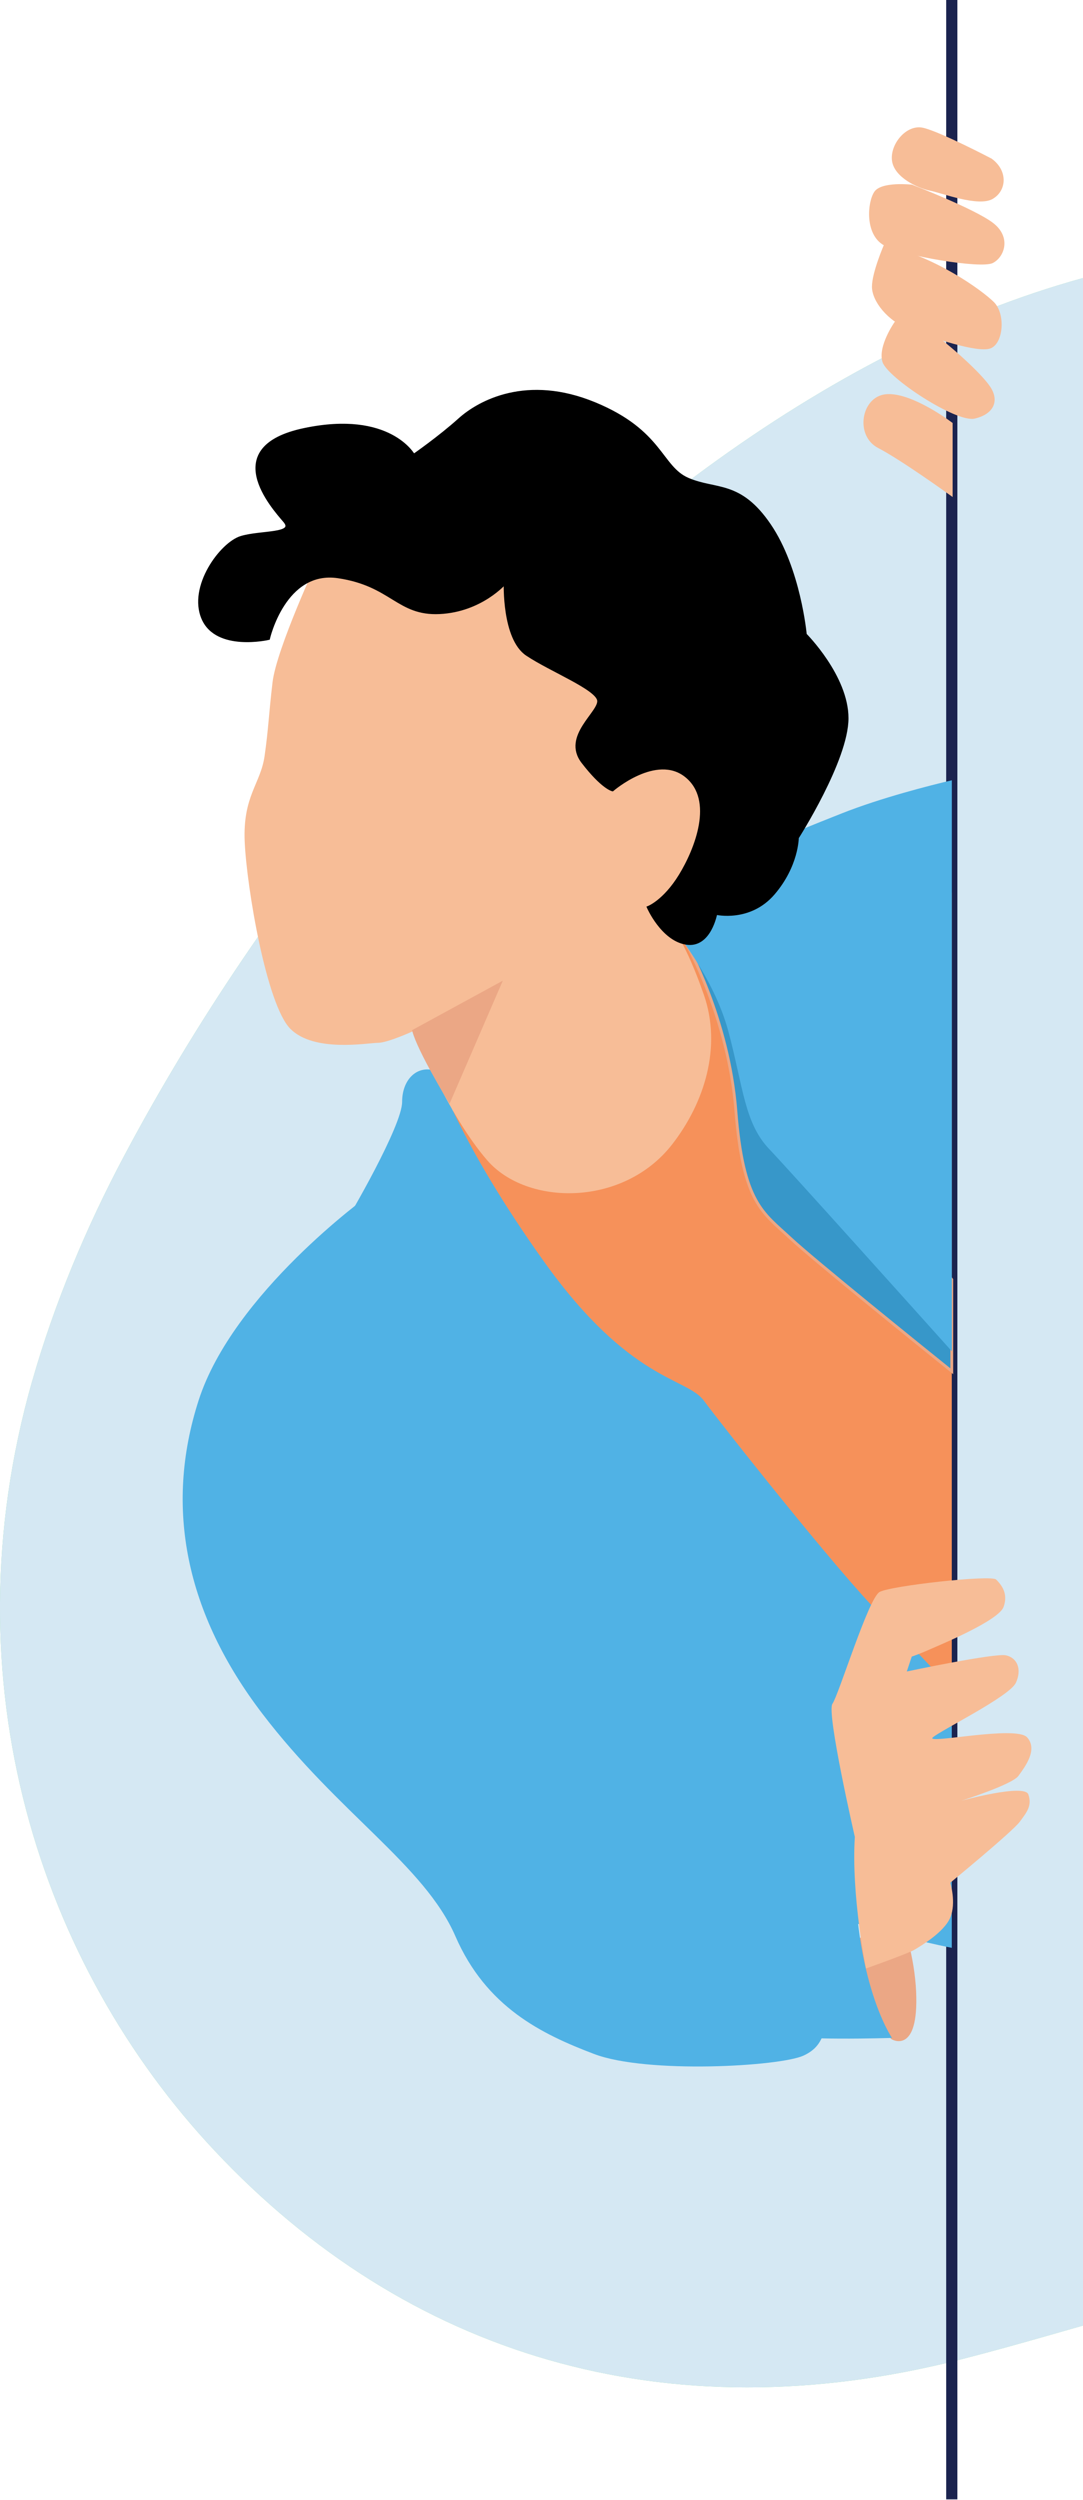 <svg width="387" height="893" viewBox="0 0 387 893" fill="none" xmlns="http://www.w3.org/2000/svg">
<g clip-path="url(#clip0_540_37236)">
<path d="M11.516 493.246C-19.294 601.324 14.807 702.381 76.671 768.242C145.246 841.273 237.846 869.804 343.42 842.808C385.261 832.1 427.008 817.441 468.943 811.226C541.052 800.536 616.227 806.47 688.262 785.652C779.347 759.331 864.057 664.526 865.683 560.905C866.244 524.96 858.467 491.187 847.997 459.417C822.253 381.294 780.3 313.355 731.897 252.904C677.325 184.759 612.133 124.159 529.591 99.128C347.44 43.938 145.153 223.399 44.477 412.671C30.773 438.412 19.406 465.651 11.535 493.246H11.516Z" fill="#92E3A9"/>
<path d="M11.516 493.246C-19.294 601.324 14.807 702.381 76.671 768.242C145.246 841.273 237.846 869.804 343.42 842.808C385.261 832.1 427.008 817.441 468.943 811.226C541.052 800.536 616.227 806.47 688.262 785.652C779.347 759.331 864.057 664.526 865.683 560.905C866.244 524.96 858.467 491.187 847.997 459.417C822.253 381.294 780.3 313.355 731.897 252.904C677.325 184.759 612.133 124.159 529.591 99.128C347.44 43.938 145.153 223.399 44.477 412.671C30.773 438.412 19.406 465.651 11.535 493.246H11.516Z" fill="#D5E8F3"/>
<path d="M340.111 892.813V0" stroke="#1B234F" stroke-width="4" stroke-miterlimit="10"/>
<path d="M340.111 318.826L293.484 308.848C293.484 308.848 221.954 340.692 200.996 352.992C180.038 365.292 148.966 416.663 148.966 416.663C148.966 416.663 206.044 495.535 255.195 543.293C299.261 586.127 333.53 601.553 340.111 604.286V318.826Z" fill="#F6915A"/>
<path d="M340.111 457.082L245.156 336.93C245.156 336.93 260.355 363.551 262.954 396.763C265.553 429.974 272.713 433.213 282.454 442.33C290.717 450.043 328.688 480.652 340.111 489.844V457.082Z" fill="#3797C9" stroke="#EBA785" stroke-miterlimit="10"/>
<path d="M340.111 278.727C332.334 280.561 315.003 284.942 300.795 290.558C281.875 298.047 254.579 309.074 247.549 314.802C240.501 320.531 235.21 325.567 240.202 331.258C240.202 331.258 255.046 348.744 260.318 368.569C265.591 388.395 266.039 401.182 274.845 410.43C282.248 418.218 326.351 467.342 340.13 482.694V278.727H340.111Z" fill="#50B2E5"/>
<path d="M340.111 603.466C336.764 599.797 326.631 588.77 314.442 576.564C299.485 561.587 257.682 508.699 251.512 500.331C245.343 491.963 225.114 493.722 194.303 450.533C163.493 407.343 156.015 382.668 156.015 382.668C149.509 380.141 143.694 385.196 143.694 393.639C143.694 402.082 124.999 434.358 122.4 438.252C119.801 442.146 102.134 465.135 102.788 485.298C103.443 505.442 168.784 625.426 228.517 655.979C283.108 683.911 332.09 694.226 340.111 695.799V603.466Z" fill="#50B2E5"/>
<path d="M131.486 427.203C131.486 427.203 83.308 461.893 70.969 500.253C58.629 538.613 66.425 576.317 93.684 612.075C120.942 647.832 151.696 666.291 162.727 691.64C173.757 716.988 193.481 726.573 212.308 733.725C231.134 740.876 278.715 738.181 287.146 734.287C295.578 730.393 295.578 723.241 296.232 706.336C296.887 689.431 285.202 646.522 276.116 640.681C267.03 634.821 243.006 630.927 243.006 630.927C243.006 630.927 170.299 577.628 141.732 528.859" fill="#50B2E5"/>
<path d="M318.761 727.972C318.761 727.972 327.809 733.682 326.874 711.554C326.332 698.842 322.163 687.066 322.163 687.066L303.823 694.124C303.823 694.124 313.47 720.839 318.761 727.972Z" fill="#EBA785" stroke="#EBA785" stroke-miterlimit="10"/>
<path d="M305.449 656.089C305.449 656.089 277.163 651.052 271.386 650.603C265.627 650.154 262.973 677.225 264.3 694.092C265.627 710.96 272.283 723.822 277.593 726.48C282.902 729.138 318.742 727.978 318.742 727.978C318.742 727.978 303.673 706.224 305.449 656.089Z" fill="#50B2E5"/>
<path d="M305.449 656.091C305.449 656.091 295.26 611.722 297.466 608.614C299.691 605.507 310.31 570.891 314.311 568.682C318.293 566.454 354.189 562.467 355.965 564.245C357.741 566.024 360.396 569.131 358.62 574.017C356.843 578.904 336.465 587.328 332.464 589.107C328.482 590.885 325.809 591.765 325.809 591.765L324.033 597.082C324.033 597.082 355.497 590.417 359.48 591.316C363.462 592.196 365.238 596.202 363.032 601.088C360.807 605.975 336.446 617.956 333.343 620.615C330.24 623.273 363.032 616.178 367.033 620.615C371.015 625.051 366.154 631.267 363.929 634.375C361.704 637.482 343.551 643.248 343.551 643.248C343.551 643.248 366.154 637.033 367.481 641.021C368.809 645.008 367.033 647.236 364.378 650.793C361.723 654.35 339.569 672.547 339.569 672.547C339.569 672.547 341.793 679.642 339.569 684.978C337.344 690.295 328.931 695.181 326.725 696.51C324.5 697.839 309.45 703.175 309.45 703.175C309.45 703.175 304.14 676.984 305.468 656.129L305.449 656.091Z" fill="#F7BD97"/>
<path d="M319.695 115.007C319.695 115.007 313.563 123.694 315.357 129.329C317.152 134.964 341.662 151.064 348.299 149.529C354.936 147.994 357.236 143.388 353.927 138.277C350.617 133.167 338.858 122.926 334.763 120.118C330.669 117.31 322.499 112.948 319.695 115.007Z" fill="#F7BD97"/>
<path d="M315.807 87.601C315.807 87.601 311.582 97.355 311.582 102.428C311.582 107.501 317.078 114.728 325.117 117.686C333.156 120.644 349.235 126.166 353.909 124.463C358.582 122.759 359.405 112.163 355.18 107.932C350.955 103.701 334.016 91.476 315.807 87.582V87.601Z" fill="#F7BD97"/>
<path d="M354.319 56.655C354.319 56.655 335.699 46.901 329.772 45.628C323.846 44.355 317.919 51.563 318.76 57.497C319.602 63.432 328.071 67.251 332.296 68.094C336.521 68.936 349.646 74.028 354.731 71.052C359.816 68.094 360.227 60.886 354.301 56.636L354.319 56.655Z" fill="#F7BD97"/>
<path d="M325.958 65.977C325.958 65.977 314.947 64.704 312.423 68.523C309.88 72.342 309.039 83.781 315.807 87.6C322.574 91.419 350.524 96.081 354.75 93.965C358.975 91.85 361.518 84.642 354.75 79.55C347.982 74.458 325.958 65.996 325.958 65.996V65.977Z" fill="#F7BD97"/>
<path d="M340.429 151.108C336.391 148.094 324.276 139.931 316.367 140.849C307.693 141.878 305.393 155.676 313.806 160.038C321.714 164.119 338.372 176.063 340.41 177.542V151.108H340.429Z" fill="#F7BD97"/>
<path d="M113.726 199.646C113.726 199.646 98.807 231.659 97.386 243.753C95.965 255.847 95.965 260.115 94.544 270.075C93.123 280.035 86.729 284.303 87.44 300.665C88.15 317.028 95.254 359.001 103.78 367.537C112.305 376.074 131.487 372.517 135.039 372.517C138.591 372.517 147.827 368.249 147.827 368.249C147.827 368.249 159.904 398.128 174.113 414.49C188.321 430.852 222.777 431.171 240.183 408.799C251.812 393.859 257.944 373.94 251.55 355.444C245.156 336.947 240.183 331.256 240.183 331.256C240.183 331.256 266.469 305.645 267.18 293.551C267.89 281.457 244.446 259.404 221.712 234.505C198.978 209.606 183.348 198.223 161.325 192.532C139.301 186.841 121.541 195.378 113.726 199.646Z" fill="#F7BD97"/>
<path d="M147.827 162.654C147.827 162.654 139.301 147.003 108.753 153.405C78.204 159.808 97.386 181.15 101.648 186.13C105.911 191.11 93.291 189.818 86.187 191.952C79.083 194.086 67.547 209.606 72.52 220.989C77.493 232.371 95.965 228.103 95.965 228.103C95.965 228.103 101.648 203.204 120.83 206.049C140.012 208.895 142.143 219.566 157.062 218.855C171.981 218.143 180.507 208.183 180.507 208.183C180.507 208.183 179.796 228.103 188.321 233.794C196.847 239.485 213.187 245.888 213.897 250.156C214.607 254.425 201.109 262.962 208.213 272.21C215.318 281.458 218.87 282.17 218.87 282.17C218.87 282.17 234.5 268.653 245.156 277.19C255.813 285.727 248.708 303.512 243.025 312.76C237.341 322.008 231.658 324.142 231.658 324.142C231.658 324.142 236.631 335.525 245.156 336.948C253.681 338.37 255.813 326.277 255.813 326.277C255.813 326.277 267.89 329.122 276.415 319.163C284.94 309.203 284.94 299.243 284.94 299.243C284.94 299.243 302.701 271.498 302.701 256.559C302.701 241.619 287.782 226.68 287.782 226.68C287.782 226.68 285.651 203.204 274.994 187.553C264.338 171.902 255.813 175.459 245.867 171.19C235.92 166.922 236.631 154.117 212.476 144.157C188.321 134.197 171.271 143.446 164.167 149.848C157.062 156.251 147.827 162.654 147.827 162.654Z" fill="black" stroke="black" stroke-miterlimit="10"/>
<path d="M147.827 368.246L178.637 351.453L160.558 393.22C160.558 393.22 149.678 375.285 147.827 368.246Z" fill="#EBA785" stroke="#EBA785" stroke-miterlimit="10"/>
</g>
<defs>
<clipPath id="clip0_540_37236">
<rect width="387" height="893" fill="white"/>
</clipPath>
</defs>
</svg>
